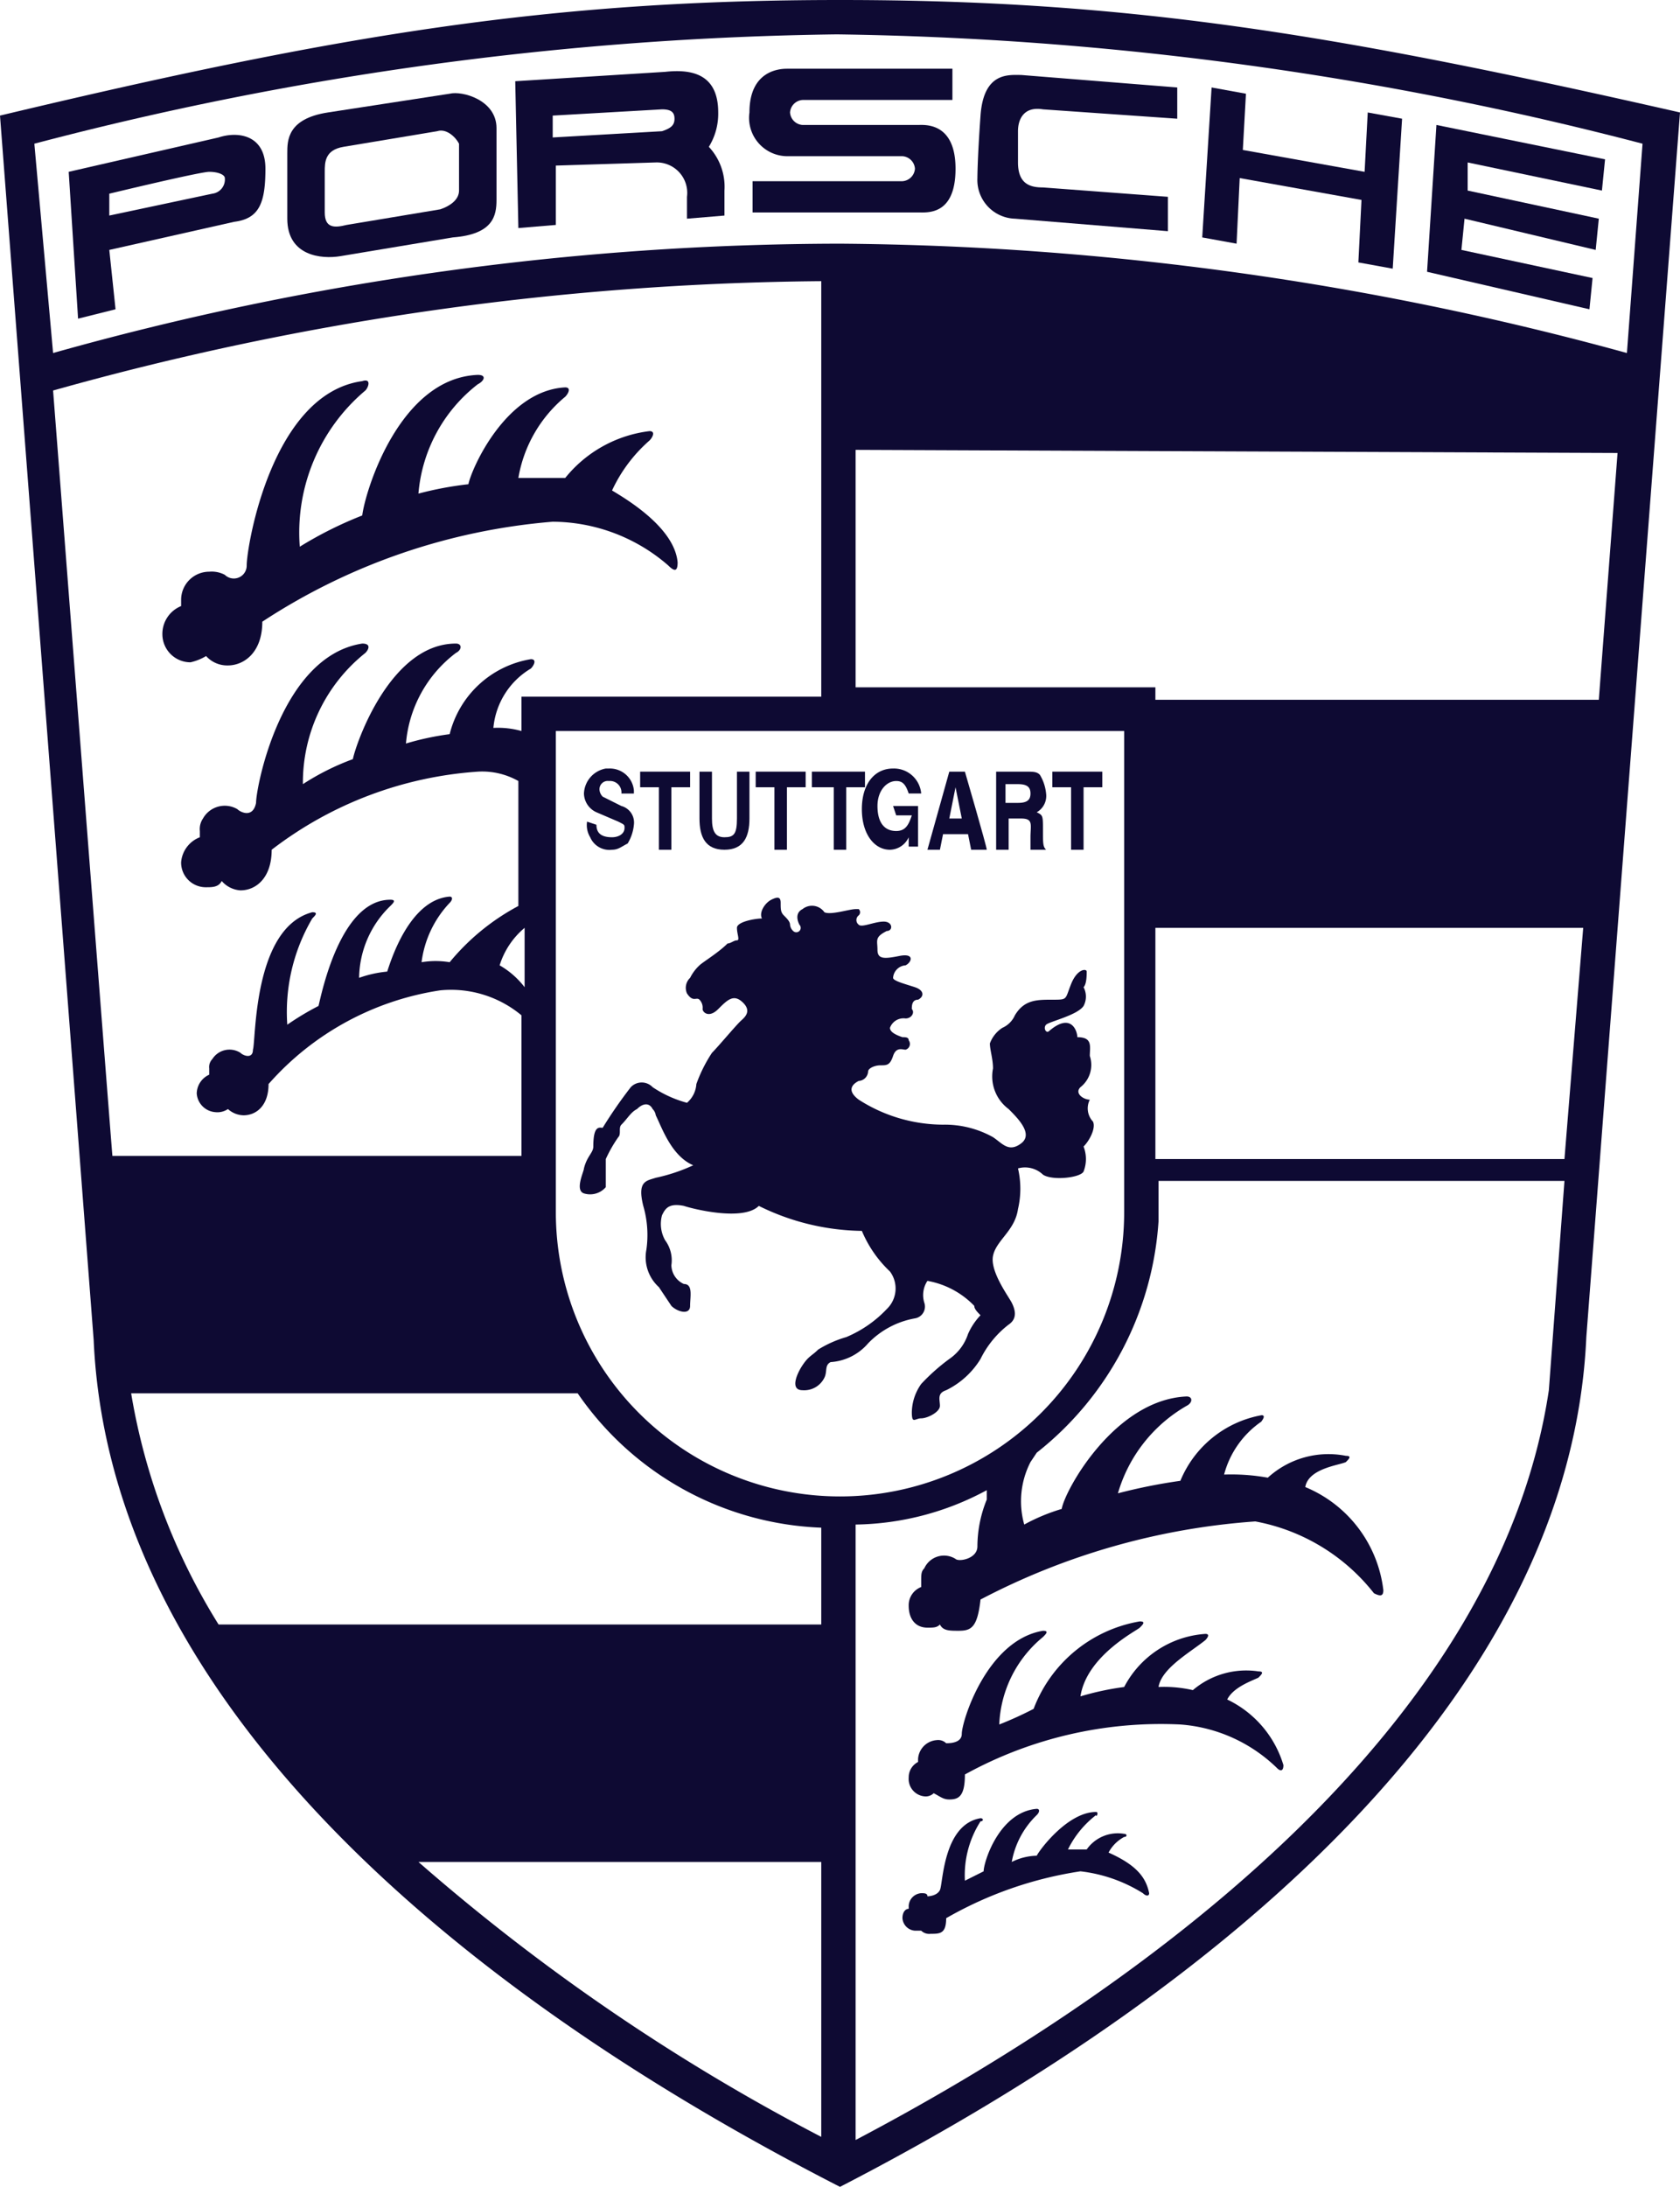 <?xml version="1.0" encoding="UTF-8"?> <svg xmlns="http://www.w3.org/2000/svg" xmlns:xlink="http://www.w3.org/1999/xlink" id="Groupe_245" data-name="Groupe 245" width="53.8" height="70" viewBox="0 0 53.8 70"><defs><clipPath id="clip-path"><rect id="Rectangle_289" data-name="Rectangle 289" width="53.8" height="70" fill="#0e0a33"></rect></clipPath></defs><g id="Groupe_244" data-name="Groupe 244" clip-path="url(#clip-path)"><path id="Tracé_153" data-name="Tracé 153" d="M26.9,0C17.6,0,10.9,1.1,0,3.7L3,42.9C3.5,54.1,14,63.4,26.9,70c12.8-6.6,23.4-16,23.9-27.2l3-39.2C42.8,1.1,36.2,0,26.9,0M1.7,12.5A93.7,93.7,0,0,1,26.3,9V22.3H16.7v1.1a2.769,2.769,0,0,0-.9-.1A2.47,2.47,0,0,1,17,21.4c.1-.1.2-.3,0-.3a3.218,3.218,0,0,0-2.6,2.4,8.875,8.875,0,0,0-1.4.3,4.058,4.058,0,0,1,1.6-2.9c.2-.1.2-.3,0-.3-2.1,0-3.2,3.2-3.3,3.7a7.973,7.973,0,0,0-1.6.8,5.307,5.307,0,0,1,2-4.2c.1-.1.2-.3-.1-.3C9,21,8.2,25.2,8.2,25.7c-.1.5-.5.3-.6.2a.8.8,0,0,0-1.1.3.6.6,0,0,0-.1.4v.2a.938.938,0,0,0-.6.8.789.789,0,0,0,.8.8c.2,0,.4,0,.5-.2a.864.864,0,0,0,.6.3c.5,0,1-.4,1-1.3a12.182,12.182,0,0,1,6.6-2.5,2.352,2.352,0,0,1,1.3.3v4a7.277,7.277,0,0,0-2.2,1.8,2.719,2.719,0,0,0-.9,0,3.379,3.379,0,0,1,.9-1.9c.1-.1.1-.2,0-.2-1.3.1-1.9,2.1-2,2.4a3.711,3.711,0,0,0-.9.2,3.255,3.255,0,0,1,1-2.3c.1-.1.2-.2,0-.2-1.6,0-2.2,3-2.3,3.4a8.794,8.794,0,0,0-1,.6,5.905,5.905,0,0,1,.8-3.4c.1-.1.2-.2,0-.2-1.9.5-1.8,4.1-1.9,4.4,0,.3-.3.2-.4.1a.651.651,0,0,0-.9.2.367.367,0,0,0-.1.3v.2a.675.675,0,0,0-.4.6.645.645,0,0,0,.6.6.6.6,0,0,0,.4-.1.764.764,0,0,0,.5.2c.4,0,.8-.3.8-1a9.138,9.138,0,0,1,5.5-3,3.525,3.525,0,0,1,2.6.8V37H3.6c0,.1-1.9-24.5-1.9-24.5M16.8,31.6a2.7,2.7,0,0,0-.8-.7,2.55,2.55,0,0,1,.8-1.2ZM7,52a20.23,20.23,0,0,1-2.8-7.4H18.5a9.915,9.915,0,0,0,7.8,4.3V52Zm6.4,7.6H26.3v8.8a65.424,65.424,0,0,1-12.9-8.8m4.4-20.8V23.4H36V38.8a9.1,9.1,0,0,1-18.2,0m31.8,5.7c-1.6,10.7-12.7,19-22.2,24V48.8a9.074,9.074,0,0,0,4.2-1.1V48a4.013,4.013,0,0,0-.3,1.5c0,.4-.6.5-.7.4a.693.693,0,0,0-1,.3c-.1.1-.1.2-.1.4v.2a.622.622,0,0,0-.4.6c0,.4.2.7.6.7.2,0,.3,0,.4-.1.1.2.3.2.6.2.4,0,.6-.1.7-1a22.313,22.313,0,0,1,8.8-2.5A6.288,6.288,0,0,1,44,51c.2.1.3.1.3-.1a4.09,4.09,0,0,0-2.5-3.3c.1-.6,1.1-.7,1.3-.8.1-.1.2-.2,0-.2a2.88,2.88,0,0,0-2.5.7,6.6,6.6,0,0,0-1.4-.1,2.982,2.982,0,0,1,1.2-1.7c-.1.1.2-.2,0-.2a3.48,3.48,0,0,0-2.6,2.1,17.659,17.659,0,0,0-2,.4A4.761,4.761,0,0,1,38,45c.2-.1.2-.3,0-.3-2.3.1-3.9,3-4,3.6a6.117,6.117,0,0,0-1.2.5,2.748,2.748,0,0,1,.2-2l.2-.3a10.283,10.283,0,0,0,3.9-7.4V37.8h13Zm.5-7.4H37V29.7H50.7Zm1.1-14.7H37V22H27.4V14.4l24.4.1ZM26.9,7.8A93.46,93.46,0,0,0,1.7,11.3L1.1,4.6A106.111,106.111,0,0,1,26.8,1.1,107.6,107.6,0,0,1,52.6,4.6l-.5,6.7A97.591,97.591,0,0,0,26.9,7.8" fill="#0e0a33" fill-rule="evenodd"></path><path id="Tracé_154" data-name="Tracé 154" d="M30.9,56.8c0,.7-.2.8-.5.8-.2,0-.3-.1-.5-.2a.367.367,0,0,1-.3.1.56.56,0,0,1-.5-.6.55.55,0,0,1,.3-.5v-.1a.645.645,0,0,1,.6-.6.367.367,0,0,1,.3.1c.1,0,.5,0,.5-.3,0-.4.8-3,2.6-3.3.2,0,.1.1,0,.2A3.82,3.82,0,0,0,32,55.2a11.731,11.731,0,0,0,1.1-.5,4.433,4.433,0,0,1,3.4-2.8c.2,0,.1.1,0,.2s-1.7.9-1.9,2.2A8.875,8.875,0,0,1,36,54a3.177,3.177,0,0,1,2.6-1.7c.2,0,0,.2,0,.2-.5.4-1.4.9-1.5,1.5a4.1,4.1,0,0,1,1.1.1,2.635,2.635,0,0,1,2.1-.6c.2,0,.1.1,0,.2-.2.1-.8.3-1,.7a3.412,3.412,0,0,1,1.8,2.1c0,.2-.1.2-.2.1a4.954,4.954,0,0,0-3.1-1.4,13,13,0,0,0-6.9,1.6" fill="#0e0a33" fill-rule="evenodd"></path><path id="Tracé_155" data-name="Tracé 155" d="M30.3,61.4c0,.5-.2.5-.5.5a.367.367,0,0,1-.3-.1h-.2a.43.43,0,0,1-.4-.4c0-.2.1-.3.2-.3V61a.43.43,0,0,1,.4-.4c.1,0,.2,0,.2.1,0,0,.3,0,.4-.2s.1-2.1,1.3-2.3c.1,0,.1.1,0,.1a3.2,3.2,0,0,0-.5,1.9l.6-.3c0-.3.5-1.9,1.7-2,.1,0,.1.1,0,.2a2.751,2.751,0,0,0-.8,1.5,1.884,1.884,0,0,1,.8-.2c.1-.2,1-1.4,1.9-1.4.1,0,0,.2,0,.1a3.126,3.126,0,0,0-.9,1.1h.6a1.217,1.217,0,0,1,1.2-.5c.1,0,.1.1,0,.1a1.205,1.205,0,0,0-.5.5c.9.4,1.2.8,1.3,1.3,0,.1-.1.1-.2,0a4.793,4.793,0,0,0-2-.7,12.3,12.3,0,0,0-4.3,1.5" fill="#0e0a33" fill-rule="evenodd"></path><path id="Tracé_156" data-name="Tracé 156" d="M19.4,37.1a4.348,4.348,0,0,1,.4-.7c.1-.1,0-.3.1-.4.2-.2.3-.4.5-.5.2-.2.4-.2.5,0a.349.349,0,0,1,.1.2c.2.4.5,1.3,1.2,1.6a5.638,5.638,0,0,1-1.2.4c-.3.1-.6.1-.4.9a3.329,3.329,0,0,1,.1,1.4,1.286,1.286,0,0,0,.4,1.2l.4.6c.2.2.6.3.6,0s.1-.7-.2-.7a.675.675,0,0,1-.4-.6,1.077,1.077,0,0,0-.2-.8,1.063,1.063,0,0,1-.1-.8c.1-.2.2-.4.7-.3.3.1,1.9.5,2.4,0a7.639,7.639,0,0,0,3.3.8,3.805,3.805,0,0,0,.9,1.3.91.91,0,0,1-.1,1.2,3.805,3.805,0,0,1-1.3.9,3.552,3.552,0,0,0-.9.4c-.2.2-.3.2-.5.5s-.4.8,0,.8a.72.72,0,0,0,.7-.4c.1-.2,0-.4.2-.5a1.729,1.729,0,0,0,1.2-.6,2.751,2.751,0,0,1,1.5-.8.382.382,0,0,0,.3-.5.821.821,0,0,1,.1-.7,2.751,2.751,0,0,1,1.5.8c0,.1.1.2.2.3a2.092,2.092,0,0,0-.4.6,1.555,1.555,0,0,1-.6.8,6.47,6.47,0,0,0-.9.8,1.613,1.613,0,0,0-.3.9c0,.4.1.2.3.2s.6-.2.6-.4-.1-.4.2-.5a2.66,2.66,0,0,0,1.1-1,3.126,3.126,0,0,1,.9-1.1c.3-.2.2-.5.1-.7s-.7-1-.6-1.5.7-.8.8-1.5a2.854,2.854,0,0,0,0-1.3.83.83,0,0,1,.8.2c.3.2,1.2.1,1.3-.1a1.1,1.1,0,0,0,0-.8c.2-.2.4-.6.3-.8a.616.616,0,0,1-.1-.7c-.2,0-.5-.2-.3-.4a.905.905,0,0,0,.3-1c0-.3.1-.6-.4-.6,0-.2-.2-.8-.9-.2-.1.1-.2-.1-.1-.2s1-.3,1.2-.6a.638.638,0,0,0,0-.6c.1-.1.1-.4.1-.5s-.3-.1-.5.4-.1.5-.6.5-.9,0-1.2.5a.781.781,0,0,1-.4.4,1,1,0,0,0-.4.5c0,.2.1.5.1.8a1.3,1.3,0,0,0,.5,1.3c.3.3.8.8.4,1.1s-.6,0-.9-.2a3.166,3.166,0,0,0-1.6-.4,5.029,5.029,0,0,1-2.7-.8c-.4-.3-.2-.5,0-.6a.319.319,0,0,0,.3-.3c0-.1.2-.2.4-.2s.3,0,.4-.3.3-.2.4-.2a.192.192,0,0,0,.1-.3c0-.1-.1-.1-.2-.1-.3-.1-.4-.2-.4-.3a.462.462,0,0,1,.5-.3c.2,0,.3-.2.2-.3,0-.1,0-.3.2-.3.2-.1.2-.3-.1-.4s-.7-.2-.7-.3a.43.43,0,0,1,.4-.4c.2-.1.3-.4-.2-.3s-.7.1-.7-.2-.1-.4.3-.6c.2,0,.2-.3-.1-.3s-.7.2-.8.1a.188.188,0,0,1,0-.3.139.139,0,0,0,0-.2h-.1c-.2,0-.8.2-1,.1a.483.483,0,0,0-.7-.1c-.2.1-.2.3-.1.5a.141.141,0,1,1-.2.2.31.31,0,0,1-.1-.2c0-.1-.1-.2-.2-.3s-.1-.2-.1-.4-.1-.2-.3-.1-.4.4-.3.6c-.2,0-.8.1-.8.3s.1.4,0,.4-.2.1-.3.1c-.3.3-.8.6-.9.7a1.38,1.38,0,0,0-.3.4.44.44,0,0,0-.1.5c.2.3.3.1.4.2a.367.367,0,0,1,.1.3c0,.1.2.3.5,0s.5-.5.8-.2,0,.5-.1.6c-.2.2-.7.8-.9,1a4.671,4.671,0,0,0-.5,1,.864.864,0,0,1-.3.6,3.7,3.7,0,0,1-1.1-.5.483.483,0,0,0-.7,0,14.629,14.629,0,0,0-.9,1.3c-.1,0-.3-.1-.3.6,0,.2-.2.3-.3.7,0,.1-.3.7,0,.8a.663.663,0,0,0,.7-.2v-.9" fill="#0e0a33" fill-rule="evenodd"></path><path id="Tracé_157" data-name="Tracé 157" d="M8.4,19.9c0,1-.6,1.4-1.1,1.4a.908.908,0,0,1-.7-.3,1.689,1.689,0,0,1-.5.2.9.9,0,0,1-.9-.9.961.961,0,0,1,.6-.9v-.2a.9.9,0,0,1,.9-.9.9.9,0,0,1,.5.1.412.412,0,0,0,.7-.3c0-.6.8-5.5,3.7-5.9.3-.1.2.2.1.3a5.941,5.941,0,0,0-2.1,5,12.445,12.445,0,0,1,2-1c.1-.8,1.2-4.4,3.7-4.5.3,0,.2.2,0,.3a4.941,4.941,0,0,0-1.9,3.5,11.044,11.044,0,0,1,1.6-.3c.1-.5,1.2-3,3.1-3.1.2,0,.1.2,0,.3a4.308,4.308,0,0,0-1.5,2.6h1.5a4.1,4.1,0,0,1,2.7-1.5c.2,0,.1.2,0,.3a4.813,4.813,0,0,0-1.2,1.6c.5.3,2,1.2,2.1,2.3,0,.3-.1.3-.3.1a5.681,5.681,0,0,0-3.7-1.4,19.893,19.893,0,0,0-9.3,3.2" fill="#0e0a33" fill-rule="evenodd"></path><path id="Tracé_158" data-name="Tracé 158" d="M8.5,5.4c0-1.1-.9-1.2-1.5-1L2.2,5.5l.3,4.7,1.2-.3L3.5,8l4-.9c.8-.1,1-.6,1-1.7m-1.7.8-3.3.7V6.2s2.9-.7,3.2-.7.5.1.5.2a.458.458,0,0,1-.4.5" fill="#0e0a33" fill-rule="evenodd"></path><path id="Tracé_159" data-name="Tracé 159" d="M15.9,6.4V4.1c0-.9-1.1-1.2-1.5-1.1l-3.9.6c-1.3.2-1.3.9-1.3,1.3V7c0,1.2,1.1,1.3,1.7,1.2l3.6-.6c1.3-.1,1.4-.7,1.4-1.2m-1.8.3-3,.5c-.4.1-.7.1-.7-.4V5.5c0-.3,0-.7.6-.8l3-.5c.3-.1.6.2.7.4V6.1c0,.3-.3.5-.6.6" fill="#0e0a33" fill-rule="evenodd"></path><path id="Tracé_160" data-name="Tracé 160" d="M25.7,4a.43.43,0,0,1-.4-.4.43.43,0,0,1,.4-.4h4.8v-1H25.2c-.3,0-1.2.1-1.2,1.4A1.228,1.228,0,0,0,25.2,5h3.7a.43.43,0,0,1,.4.4.43.43,0,0,1-.4.4H24.1v1h5.3c.3,0,1.2.1,1.2-1.4S29.6,4,29.4,4Z" fill="#0e0a33" fill-rule="evenodd"></path><path id="Tracé_161" data-name="Tracé 161" d="M38.8,2.8l-.3,4.8,1.1.2.1-2.1,3.9.7-.1,2,1.1.2.3-4.8-1.1-.2-.1,1.9-3.9-.7L39.9,3Z" fill="#0e0a33" fill-rule="evenodd"></path><path id="Tracé_162" data-name="Tracé 162" d="M45.7,8.7,46,4l5.4,1.1-.1,1L47,5.2v.9l4.2.9-.1,1L46.9,7l-.1,1,4.2.9-.1,1Z" fill="#0e0a33" fill-rule="evenodd"></path><path id="Tracé_163" data-name="Tracé 163" d="M37.7,3.8v-1l-5-.4c-.4,0-1.2-.1-1.3,1.3s-.1,2-.1,2A1.24,1.24,0,0,0,32.5,7l4.9.4V6.3l-4-.3c-.4,0-.8-.1-.8-.8v-1c0-.4.2-.8.8-.7Z" fill="#0e0a33" fill-rule="evenodd"></path><path id="Tracé_164" data-name="Tracé 164" d="M22.7,4.7A2.016,2.016,0,0,0,23,3.6c0-1.2-.8-1.4-1.7-1.3l-4.8.3.1,4.7,1.2-.1V5.3L21,5.2a.975.975,0,0,1,1,1.1V7l1.2-.1V6.1a1.872,1.872,0,0,0-.5-1.4m-1.5-.5-3.5.2V3.7l3.5-.2c.3,0,.4.1.4.3s-.1.3-.4.4" fill="#0e0a33" fill-rule="evenodd"></path><path id="Tracé_165" data-name="Tracé 165" d="M19.1,26.4c0,.3.2.4.5.4.2,0,.4-.1.4-.3,0-.1,0-.1-.2-.2l-.7-.3a.675.675,0,0,1-.4-.6.849.849,0,0,1,.7-.8h.1a.773.773,0,0,1,.8.7v.1h-.4a.366.366,0,0,0-.4-.4.265.265,0,0,0-.3.3.349.349,0,0,0,.1.2l.6.3a.548.548,0,0,1,.4.6,1.421,1.421,0,0,1-.2.6c-.2.1-.3.2-.5.2a.67.67,0,0,1-.7-.4.749.749,0,0,1-.1-.5Z" fill="#0e0a33" fill-rule="evenodd"></path><path id="Tracé_166" data-name="Tracé 166" d="M22.1,24.7v.5h-.6v2h-.4v-2h-.6v-.5Z" fill="#0e0a33" fill-rule="evenodd"></path><path id="Tracé_167" data-name="Tracé 167" d="M24,24.7v1.5c0,.6-.2,1-.8,1s-.8-.4-.8-1V24.7h.4v1.5c0,.4.1.6.4.6s.4-.1.4-.6V24.7Z" fill="#0e0a33" fill-rule="evenodd"></path><path id="Tracé_168" data-name="Tracé 168" d="M25.8,24.7v.5h-.6v2h-.4v-2h-.6v-.5Z" fill="#0e0a33" fill-rule="evenodd"></path><path id="Tracé_169" data-name="Tracé 169" d="M28.6,25.8h.8v1.3h-.3v-.3a.675.675,0,0,1-.6.4c-.5,0-.9-.5-.9-1.3s.4-1.3,1-1.3a.876.876,0,0,1,.9.8h-.4c-.1-.3-.2-.4-.4-.4-.3,0-.6.3-.6.8s.2.8.6.8c.3,0,.4-.2.5-.5h-.5Z" fill="#0e0a33" fill-rule="evenodd"></path><path id="Tracé_170" data-name="Tracé 170" d="M35.3,24.7v.5h-.6v2h-.4v-2h-.6v-.5Z" fill="#0e0a33" fill-rule="evenodd"></path><path id="Tracé_171" data-name="Tracé 171" d="M27.7,24.7v.5h-.6v2h-.4v-2H26v-.5Z" fill="#0e0a33" fill-rule="evenodd"></path><path id="Tracé_172" data-name="Tracé 172" d="M30.9,24.7h-.5l-.7,2.5h.4l.1-.5H31l.1.5h.5c0-.1-.7-2.5-.7-2.5m-.5,1.5.2-1,.2,1Z" fill="#0e0a33" fill-rule="evenodd"></path><path id="Tracé_173" data-name="Tracé 173" d="M33.4,26.6c0-.5,0-.5-.2-.6a.6.6,0,0,0,.3-.6,1.421,1.421,0,0,0-.2-.6c-.1-.1-.2-.1-.5-.1h-.9v2.5h.4v-1h.4c.4,0,.3.2.3.6v.4h.5c-.1-.1-.1-.2-.1-.6m-.8-.9h-.4v-.6h.4c.3,0,.4.1.4.3s-.1.3-.4.3" fill="#0e0a33" fill-rule="evenodd"></path></g></svg> 